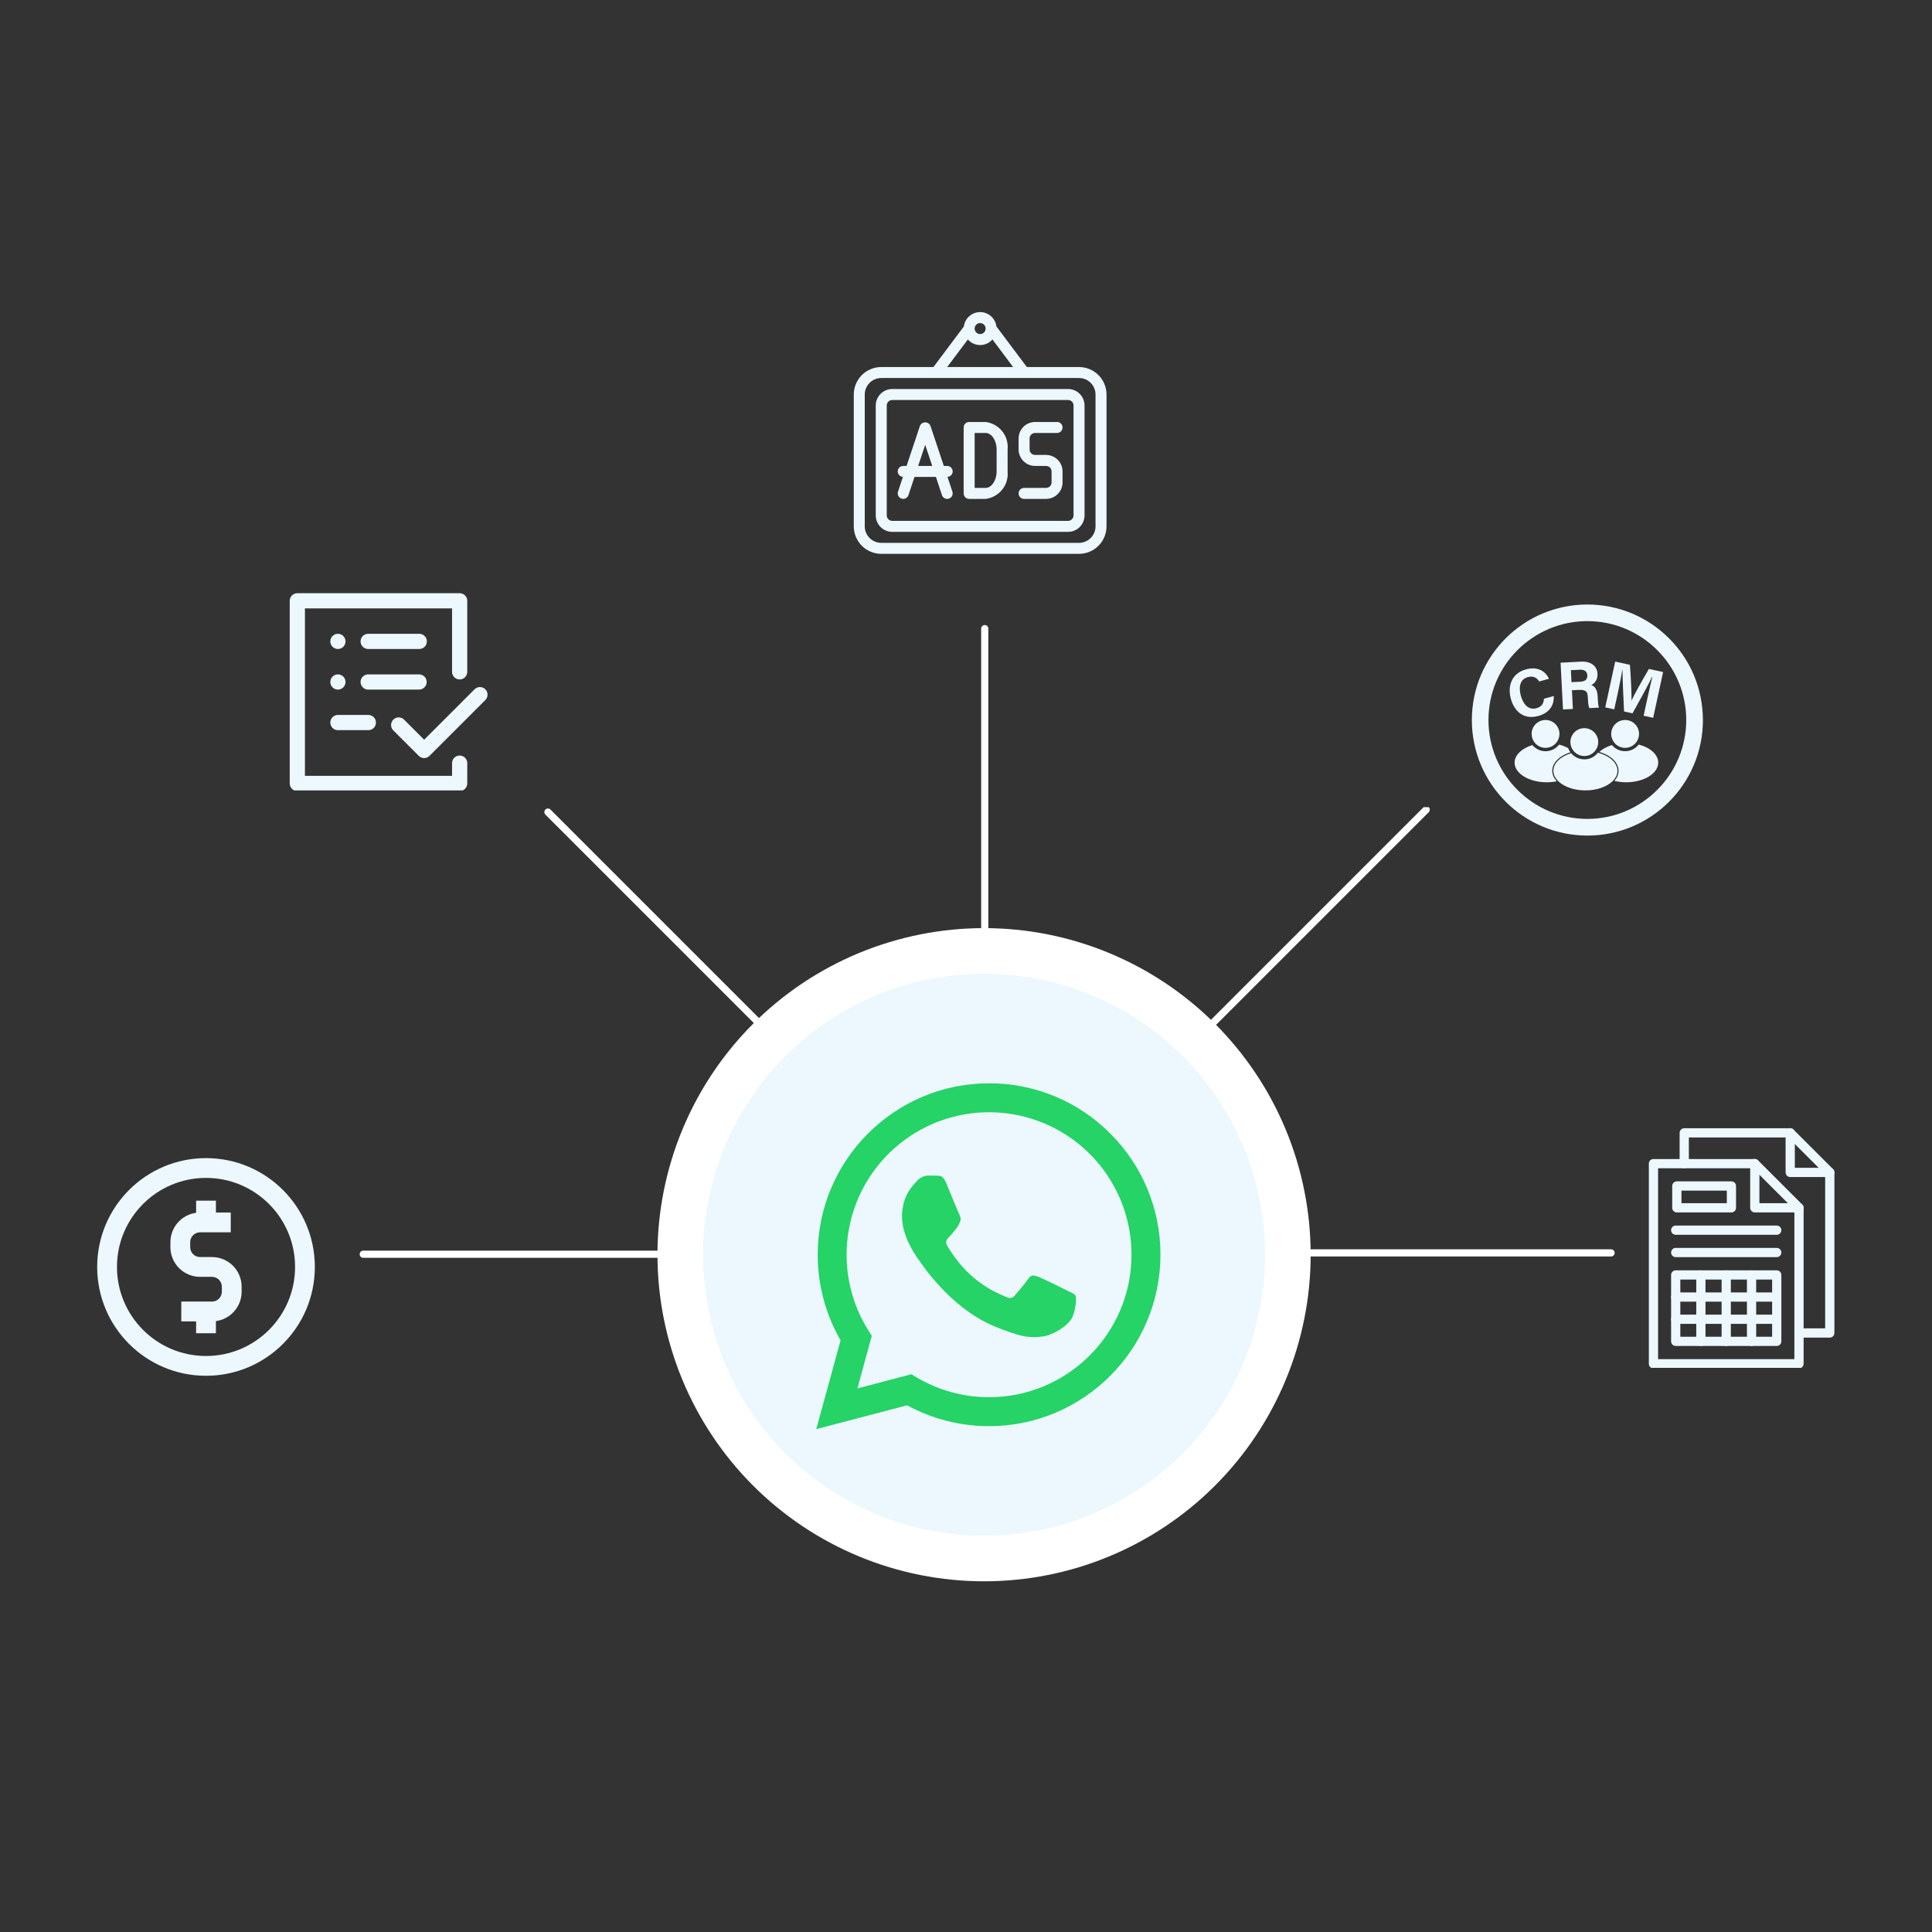 <svg xmlns="http://www.w3.org/2000/svg" xmlns:xlink="http://www.w3.org/1999/xlink" width="900" zoomAndPan="magnify" viewBox="0 0 675 675" height="900" preserveAspectRatio="xMidYMid meet" version="1.0"><rect x="0" y="0" width="675" height="675" fill="#333333" stroke="none"/><defs><clipPath id="97c965ef20"><path d="M 219.582 312.832 L 465.219 312.832 L 465.219 565.207 L 219.582 565.207 Z M 219.582 312.832 " clip-rule="nonzero"/></clipPath><clipPath id="84a9608def"><path d="M 189 282 L 272 282 L 272 365 L 189 365 Z M 189 282 " clip-rule="nonzero"/></clipPath><clipPath id="b3367e3eae"><path d="M 234.254 222.531 L 393.648 381.922 L 297.27 478.301 L 137.875 318.906 Z M 234.254 222.531 " clip-rule="nonzero"/></clipPath><clipPath id="144d262c6a"><path d="M 234.242 221.957 L 394.164 381.879 L 297.258 478.785 L 137.336 318.863 Z M 234.242 221.957 " clip-rule="nonzero"/></clipPath><clipPath id="b0da0e544c"><path d="M -136.426 -577.824 L 1360.598 919.203 L 826.816 1452.984 L -670.211 -44.043 Z M -136.426 -577.824 " clip-rule="nonzero"/></clipPath><clipPath id="336f4963f2"><path d="M 417 282 L 500 282 L 500 365 L 417 365 Z M 417 282 " clip-rule="nonzero"/></clipPath><clipPath id="ba8a0c62ef"><path d="M 279.055 398.762 L 455.391 222.422 L 539.59 306.621 L 363.25 482.961 Z M 279.055 398.762 " clip-rule="nonzero"/></clipPath><clipPath id="a0929be4f0"><path d="M 278.758 398.496 L 455.625 221.629 L 540.883 306.887 L 364.012 483.754 Z M 278.758 398.496 " clip-rule="nonzero"/></clipPath><clipPath id="9ebf441239"><path d="M -671.438 919.578 L 825.59 -577.449 L 1359.371 -43.664 L -137.652 1453.359 Z M -671.438 919.578 " clip-rule="nonzero"/></clipPath><clipPath id="23168338a5"><path d="M 285 378 L 406 378 L 406 499.965 L 285 499.965 Z M 285 378 " clip-rule="nonzero"/></clipPath><clipPath id="c1218552d6"><path d="M 101.184 207.254 L 170.828 207.254 L 170.828 276.152 L 101.184 276.152 Z M 101.184 207.254 " clip-rule="nonzero"/></clipPath><clipPath id="d57ae153d1"><path d="M 514.234 211.203 L 595 211.203 L 595 292 L 514.234 292 Z M 514.234 211.203 " clip-rule="nonzero"/></clipPath><clipPath id="789f1f3294"><path d="M 576.07 404 L 631 404 L 631 477.898 L 576.07 477.898 Z M 576.07 404 " clip-rule="nonzero"/></clipPath><clipPath id="2a28688da4"><path d="M 586 394.023 L 641 394.023 L 641 468 L 586 468 Z M 586 394.023 " clip-rule="nonzero"/></clipPath><clipPath id="69ebd92f12"><path d="M 623 394.023 L 641 394.023 L 641 412 L 623 412 Z M 623 394.023 " clip-rule="nonzero"/></clipPath><clipPath id="86bec6fe8d"><path d="M 33.953 404.621 L 110 404.621 L 110 481 L 33.953 481 Z M 33.953 404.621 " clip-rule="nonzero"/></clipPath><clipPath id="1988bcd8da"><path d="M 298.273 109.039 L 386.645 109.039 L 386.645 193.664 L 298.273 193.664 Z M 298.273 109.039 " clip-rule="nonzero"/></clipPath></defs><path fill="#ecf8fe" d="M 449.555 438.242 C 449.555 439.98 449.512 441.715 449.43 443.449 C 449.344 445.184 449.215 446.914 449.047 448.641 C 448.875 450.371 448.664 452.094 448.406 453.809 C 448.152 455.527 447.855 457.238 447.516 458.941 C 447.18 460.645 446.797 462.336 446.375 464.023 C 445.953 465.707 445.492 467.379 444.988 469.039 C 444.484 470.703 443.938 472.352 443.355 473.984 C 442.77 475.621 442.145 477.238 441.48 478.844 C 440.816 480.449 440.113 482.035 439.371 483.605 C 438.629 485.176 437.848 486.727 437.027 488.258 C 436.211 489.789 435.355 491.297 434.461 492.789 C 433.57 494.277 432.641 495.742 431.676 497.188 C 430.711 498.633 429.711 500.051 428.676 501.445 C 427.641 502.84 426.574 504.207 425.473 505.551 C 424.371 506.891 423.238 508.207 422.07 509.492 C 420.906 510.781 419.707 512.035 418.48 513.266 C 417.254 514.492 415.996 515.691 414.711 516.855 C 413.422 518.023 412.109 519.156 410.766 520.258 C 409.422 521.359 408.055 522.426 406.66 523.461 C 405.266 524.496 403.848 525.496 402.402 526.461 C 400.961 527.426 399.492 528.352 398.004 529.246 C 396.516 530.137 395.004 530.992 393.473 531.812 C 391.941 532.629 390.391 533.41 388.82 534.152 C 387.25 534.895 385.664 535.598 384.059 536.266 C 382.457 536.93 380.836 537.555 379.199 538.137 C 377.566 538.723 375.918 539.27 374.258 539.773 C 372.594 540.277 370.922 540.738 369.238 541.16 C 367.555 541.582 365.859 541.961 364.156 542.301 C 362.453 542.641 360.742 542.938 359.027 543.191 C 357.309 543.445 355.586 543.66 353.859 543.828 C 352.129 544 350.398 544.129 348.664 544.211 C 346.93 544.297 345.195 544.34 343.457 544.34 C 341.723 544.34 339.984 544.297 338.25 544.211 C 336.516 544.129 334.785 544 333.059 543.828 C 331.332 543.66 329.609 543.445 327.891 543.191 C 326.172 542.938 324.461 542.641 322.758 542.301 C 321.055 541.961 319.363 541.582 317.68 541.16 C 315.992 540.738 314.32 540.277 312.66 539.773 C 310.996 539.27 309.348 538.723 307.715 538.137 C 306.078 537.555 304.461 536.93 302.855 536.266 C 301.25 535.598 299.664 534.895 298.094 534.152 C 296.527 533.41 294.977 532.633 293.445 531.812 C 291.914 530.992 290.402 530.137 288.914 529.246 C 287.422 528.352 285.957 527.426 284.512 526.461 C 283.07 525.496 281.648 524.496 280.254 523.461 C 278.859 522.426 277.492 521.359 276.148 520.258 C 274.809 519.156 273.492 518.023 272.207 516.855 C 270.922 515.691 269.664 514.492 268.434 513.266 C 267.207 512.035 266.012 510.781 264.844 509.492 C 263.68 508.207 262.543 506.891 261.441 505.551 C 260.34 504.207 259.273 502.84 258.238 501.445 C 257.203 500.051 256.203 498.633 255.242 497.188 C 254.277 495.742 253.348 494.277 252.453 492.789 C 251.562 491.297 250.707 489.789 249.887 488.258 C 249.07 486.727 248.289 485.176 247.547 483.605 C 246.805 482.035 246.102 480.449 245.438 478.844 C 244.77 477.238 244.145 475.621 243.562 473.984 C 242.977 472.352 242.434 470.703 241.93 469.039 C 241.426 467.379 240.961 465.707 240.539 464.023 C 240.117 462.336 239.738 460.645 239.398 458.941 C 239.059 457.238 238.762 455.527 238.508 453.809 C 238.254 452.094 238.039 450.371 237.871 448.641 C 237.699 446.914 237.574 445.184 237.488 443.449 C 237.402 441.715 237.359 439.98 237.359 438.242 C 237.359 436.508 237.402 434.77 237.488 433.035 C 237.574 431.301 237.699 429.57 237.871 427.844 C 238.039 426.113 238.254 424.391 238.508 422.676 C 238.762 420.957 239.059 419.246 239.398 417.543 C 239.738 415.84 240.117 414.148 240.539 412.461 C 240.961 410.777 241.426 409.105 241.93 407.445 C 242.434 405.781 242.977 404.133 243.562 402.5 C 244.145 400.863 244.77 399.246 245.438 397.641 C 246.102 396.035 246.805 394.449 247.547 392.879 C 248.289 391.309 249.07 389.758 249.887 388.227 C 250.707 386.695 251.562 385.188 252.453 383.695 C 253.348 382.207 254.277 380.742 255.242 379.297 C 256.203 377.855 257.203 376.434 258.238 375.039 C 259.273 373.645 260.34 372.277 261.441 370.934 C 262.543 369.594 263.68 368.277 264.844 366.992 C 266.012 365.703 267.207 364.449 268.434 363.219 C 269.664 361.992 270.922 360.797 272.207 359.629 C 273.492 358.461 274.809 357.328 276.148 356.227 C 277.492 355.125 278.859 354.059 280.254 353.023 C 281.648 351.988 283.07 350.988 284.512 350.023 C 285.957 349.059 287.422 348.133 288.914 347.238 C 290.402 346.348 291.914 345.492 293.445 344.672 C 294.977 343.855 296.527 343.074 298.094 342.332 C 299.664 341.59 301.25 340.887 302.855 340.219 C 304.461 339.555 306.078 338.93 307.715 338.348 C 309.348 337.762 310.996 337.219 312.66 336.715 C 314.32 336.207 315.992 335.746 317.68 335.324 C 319.363 334.902 321.055 334.523 322.758 334.184 C 324.461 333.844 326.172 333.547 327.891 333.293 C 329.609 333.039 331.332 332.824 333.059 332.656 C 334.785 332.484 336.52 332.355 338.25 332.273 C 339.984 332.188 341.723 332.145 343.457 332.145 C 345.195 332.145 346.93 332.188 348.664 332.273 C 350.398 332.355 352.129 332.484 353.855 332.656 C 355.586 332.824 357.309 333.039 359.027 333.293 C 360.742 333.547 362.453 333.844 364.156 334.184 C 365.859 334.523 367.555 334.902 369.238 335.324 C 370.922 335.746 372.594 336.207 374.258 336.715 C 375.918 337.219 377.566 337.762 379.199 338.348 C 380.836 338.93 382.457 339.555 384.059 340.219 C 385.664 340.887 387.25 341.59 388.82 342.332 C 390.391 343.074 391.941 343.855 393.473 344.672 C 395.004 345.492 396.516 346.348 398.004 347.238 C 399.492 348.133 400.961 349.059 402.402 350.023 C 403.848 350.988 405.266 351.988 406.66 353.023 C 408.055 354.059 409.422 355.125 410.766 356.227 C 412.109 357.328 413.422 358.461 414.711 359.629 C 415.996 360.797 417.254 361.992 418.48 363.219 C 419.707 364.449 420.906 365.703 422.07 366.992 C 423.238 368.277 424.371 369.594 425.473 370.934 C 426.574 372.277 427.641 373.645 428.676 375.039 C 429.711 376.434 430.711 377.855 431.676 379.297 C 432.641 380.742 433.57 382.207 434.461 383.695 C 435.355 385.188 436.211 386.695 437.027 388.227 C 437.848 389.758 438.629 391.309 439.371 392.879 C 440.113 394.449 440.816 396.035 441.48 397.641 C 442.145 399.246 442.77 400.863 443.355 402.5 C 443.938 404.133 444.484 405.781 444.988 407.445 C 445.492 409.105 445.953 410.777 446.375 412.461 C 446.797 414.148 447.18 415.84 447.516 417.543 C 447.855 419.246 448.152 420.957 448.406 422.676 C 448.664 424.391 448.875 426.113 449.047 427.844 C 449.215 429.57 449.344 431.301 449.43 433.035 C 449.512 434.77 449.555 436.508 449.555 438.242 Z M 449.555 438.242 " fill-opacity="1" fill-rule="nonzero"/><g clip-path="url(#97c965ef20)"><path stroke-linecap="butt" transform="matrix(0.839, 0, 0, 0.839, -715.143, 60.819)" fill="none" stroke-linejoin="miter" d="M 1388.658 450 C 1388.658 452.072 1388.607 454.14 1388.509 456.208 C 1388.407 458.276 1388.253 460.339 1388.053 462.398 C 1387.848 464.461 1387.596 466.515 1387.289 468.56 C 1386.986 470.609 1386.632 472.649 1386.227 474.679 C 1385.827 476.71 1385.37 478.727 1384.867 480.739 C 1384.364 482.746 1383.815 484.739 1383.214 486.719 C 1382.613 488.703 1381.961 490.668 1381.267 492.615 C 1380.568 494.566 1379.823 496.495 1379.031 498.409 C 1378.24 500.323 1377.401 502.214 1376.516 504.086 C 1375.631 505.958 1374.7 507.807 1373.722 509.633 C 1372.749 511.459 1371.729 513.257 1370.662 515.036 C 1369.6 516.81 1368.492 518.557 1367.341 520.28 C 1366.191 522.003 1364.999 523.694 1363.764 525.357 C 1362.53 527.019 1361.259 528.649 1359.945 530.251 C 1358.632 531.849 1357.281 533.418 1355.889 534.951 C 1354.501 536.488 1353.071 537.983 1351.609 539.45 C 1350.146 540.912 1348.647 542.342 1347.114 543.73 C 1345.577 545.123 1344.013 546.473 1342.41 547.787 C 1340.808 549.1 1339.178 550.371 1337.515 551.606 C 1335.853 552.84 1334.162 554.032 1332.439 555.183 C 1330.72 556.333 1328.969 557.437 1327.195 558.503 C 1325.42 559.565 1323.618 560.585 1321.792 561.563 C 1319.966 562.537 1318.117 563.468 1316.245 564.353 C 1314.373 565.238 1312.482 566.076 1310.568 566.873 C 1308.658 567.664 1306.725 568.41 1304.774 569.104 C 1302.827 569.802 1300.862 570.454 1298.882 571.055 C 1296.898 571.656 1294.905 572.205 1292.898 572.708 C 1290.89 573.211 1288.869 573.663 1286.838 574.068 C 1284.808 574.473 1282.768 574.827 1280.723 575.13 C 1278.674 575.433 1276.62 575.689 1274.562 575.889 C 1272.498 576.094 1270.435 576.248 1268.367 576.346 C 1266.299 576.448 1264.232 576.499 1262.159 576.499 C 1260.091 576.499 1258.019 576.448 1255.951 576.346 C 1253.883 576.248 1251.82 576.094 1249.761 575.889 C 1247.702 575.689 1245.649 575.433 1243.599 575.13 C 1241.55 574.827 1239.51 574.473 1237.479 574.068 C 1235.449 573.663 1233.432 573.211 1231.425 572.708 C 1229.413 572.205 1227.42 571.656 1225.44 571.055 C 1223.456 570.454 1221.491 569.802 1219.544 569.104 C 1217.592 568.41 1215.664 567.664 1213.75 566.873 C 1211.836 566.076 1209.945 565.238 1208.073 564.353 C 1206.205 563.468 1204.356 562.541 1202.53 561.563 C 1200.705 560.585 1198.902 559.565 1197.128 558.503 C 1195.349 557.437 1193.602 556.333 1191.879 555.183 C 1190.16 554.032 1188.465 552.84 1186.802 551.606 C 1185.14 550.371 1183.51 549.1 1181.908 547.787 C 1180.31 546.473 1178.741 545.123 1177.208 543.73 C 1175.676 542.342 1174.176 540.912 1172.709 539.45 C 1171.247 537.983 1169.822 536.488 1168.429 534.951 C 1167.041 533.418 1165.686 531.849 1164.373 530.251 C 1163.059 528.649 1161.788 527.019 1160.553 525.357 C 1159.319 523.694 1158.127 522.003 1156.981 520.28 C 1155.831 518.557 1154.722 516.81 1153.656 515.036 C 1152.594 513.257 1151.574 511.459 1150.596 509.633 C 1149.623 507.807 1148.691 505.958 1147.806 504.086 C 1146.921 502.214 1146.083 500.323 1145.291 498.409 C 1144.495 496.495 1143.75 494.566 1143.056 492.615 C 1142.357 490.668 1141.71 488.703 1141.109 486.719 C 1140.508 484.739 1139.954 482.746 1139.451 480.739 C 1138.948 478.727 1138.496 476.71 1138.091 474.679 C 1137.686 472.649 1137.332 470.609 1137.029 468.56 C 1136.726 466.515 1136.47 464.461 1136.27 462.398 C 1136.065 460.339 1135.916 458.276 1135.813 456.208 C 1135.711 454.14 1135.66 452.072 1135.66 450 C 1135.66 447.932 1135.711 445.859 1135.813 443.791 C 1135.916 441.724 1136.065 439.66 1136.27 437.602 C 1136.47 435.539 1136.726 433.485 1137.029 431.44 C 1137.332 429.391 1137.686 427.351 1138.091 425.32 C 1138.496 423.29 1138.948 421.273 1139.451 419.261 C 1139.954 417.254 1140.508 415.26 1141.109 413.281 C 1141.71 411.297 1142.357 409.331 1143.056 407.385 C 1143.75 405.433 1144.495 403.505 1145.291 401.591 C 1146.083 399.677 1146.921 397.786 1147.806 395.913 C 1148.691 394.041 1149.623 392.192 1150.596 390.366 C 1151.574 388.541 1152.594 386.743 1153.656 384.964 C 1154.722 383.189 1155.831 381.443 1156.981 379.72 C 1158.127 378.001 1159.319 376.306 1160.553 374.643 C 1161.788 372.98 1163.059 371.35 1164.373 369.748 C 1165.686 368.151 1167.041 366.581 1168.429 365.049 C 1169.822 363.512 1171.247 362.017 1172.709 360.55 C 1174.176 359.087 1175.676 357.662 1177.208 356.27 C 1178.741 354.877 1180.31 353.526 1181.908 352.213 C 1183.51 350.9 1185.14 349.628 1186.802 348.394 C 1188.465 347.16 1190.16 345.967 1191.879 344.817 C 1193.602 343.667 1195.349 342.563 1197.128 341.496 C 1198.902 340.434 1200.705 339.414 1202.53 338.436 C 1204.356 337.463 1206.205 336.532 1208.073 335.647 C 1209.945 334.762 1211.836 333.923 1213.75 333.127 C 1215.664 332.335 1217.592 331.59 1219.544 330.896 C 1221.491 330.197 1223.456 329.55 1225.44 328.949 C 1227.42 328.344 1229.413 327.794 1231.425 327.291 C 1233.432 326.788 1235.449 326.337 1237.479 325.931 C 1239.51 325.526 1241.55 325.172 1243.599 324.869 C 1245.649 324.567 1247.702 324.311 1249.761 324.11 C 1251.82 323.905 1253.887 323.752 1255.951 323.654 C 1258.019 323.551 1260.091 323.5 1262.159 323.5 C 1264.232 323.5 1266.299 323.551 1268.367 323.654 C 1270.435 323.752 1272.498 323.905 1274.557 324.11 C 1276.62 324.311 1278.674 324.567 1280.723 324.869 C 1282.768 325.172 1284.808 325.526 1286.838 325.931 C 1288.869 326.337 1290.89 326.788 1292.898 327.291 C 1294.905 327.794 1296.898 328.344 1298.882 328.949 C 1300.862 329.55 1302.827 330.197 1304.774 330.896 C 1306.725 331.59 1308.658 332.335 1310.568 333.127 C 1312.482 333.923 1314.373 334.762 1316.245 335.647 C 1318.117 336.532 1319.966 337.463 1321.792 338.436 C 1323.618 339.414 1325.42 340.434 1327.195 341.496 C 1328.969 342.563 1330.72 343.667 1332.439 344.817 C 1334.162 345.967 1335.853 347.16 1337.515 348.394 C 1339.178 349.628 1340.808 350.9 1342.41 352.213 C 1344.013 353.526 1345.577 354.877 1347.114 356.27 C 1348.647 357.662 1350.146 359.087 1351.609 360.55 C 1353.071 362.017 1354.501 363.512 1355.889 365.049 C 1357.281 366.581 1358.632 368.151 1359.945 369.748 C 1361.259 371.35 1362.53 372.98 1363.764 374.643 C 1364.999 376.306 1366.191 378.001 1367.341 379.72 C 1368.492 381.443 1369.6 383.189 1370.662 384.964 C 1371.729 386.743 1372.749 388.541 1373.722 390.366 C 1374.7 392.192 1375.631 394.041 1376.516 395.913 C 1377.401 397.786 1378.24 399.677 1379.031 401.591 C 1379.823 403.505 1380.568 405.433 1381.267 407.385 C 1381.961 409.331 1382.613 411.297 1383.214 413.281 C 1383.815 415.26 1384.364 417.254 1384.867 419.261 C 1385.37 421.273 1385.827 423.29 1386.227 425.32 C 1386.632 427.351 1386.986 429.391 1387.289 431.44 C 1387.596 433.485 1387.848 435.539 1388.053 437.602 C 1388.253 439.66 1388.407 441.724 1388.509 443.791 C 1388.607 445.859 1388.658 447.932 1388.658 450 Z M 1388.658 450 " stroke="#ffffff" stroke-width="19" stroke-opacity="1" stroke-miterlimit="10"/></g><path stroke-linecap="round" transform="matrix(0.838, 0, 0, 0.838, -713.505, 60.869)" fill="none" stroke-linejoin="round" d="M 1523.111 449.719 L 1389.289 449.719 " stroke="#ffffff" stroke-width="3" stroke-opacity="1" stroke-miterlimit="4"/><path stroke-linecap="round" transform="matrix(0.838, 0, 0, 0.838, -713.505, 60.869)" fill="none" stroke-linejoin="round" d="M 1136.708 450.279 L 1002.891 450.279 " stroke="#ffffff" stroke-width="3" stroke-opacity="1" stroke-miterlimit="4"/><g clip-path="url(#84a9608def)"><g clip-path="url(#b3367e3eae)"><g clip-path="url(#144d262c6a)"><g clip-path="url(#b0da0e544c)"><path stroke-linecap="round" transform="matrix(0.593, 0.593, -0.592, 0.592, -136.704, -577.548)" fill="none" stroke-linejoin="round" d="M 1136.712 450.281 L 1002.891 450.281 " stroke="#ffffff" stroke-width="3" stroke-opacity="1" stroke-miterlimit="4"/></g></g></g></g><g clip-path="url(#336f4963f2)"><g clip-path="url(#ba8a0c62ef)"><g clip-path="url(#a0929be4f0)"><g clip-path="url(#9ebf441239)"><path stroke-linecap="round" transform="matrix(0.593, -0.593, 0.592, 0.592, -671.16, 919.854)" fill="none" stroke-linejoin="round" d="M 1523.111 449.722 L 1389.29 449.722 " stroke="#ffffff" stroke-width="3" stroke-opacity="1" stroke-miterlimit="4"/></g></g></g></g><path stroke-linecap="round" transform="matrix(0, 0.838, -0.838, 0, 721.381, -620.793)" fill="none" stroke-linejoin="round" d="M 1136.712 450.278 L 1002.89 450.278 " stroke="#ffffff" stroke-width="3" stroke-opacity="1" stroke-miterlimit="4"/><g clip-path="url(#23168338a5)"><path fill="#25d366" d="M 387.914 396.039 C 385.141 393.25 382.121 390.758 378.852 388.562 C 375.586 386.371 372.133 384.523 368.5 383.016 C 364.863 381.508 361.113 380.371 357.254 379.609 C 353.395 378.848 349.496 378.469 345.562 378.48 C 312.559 378.48 285.699 405.336 285.688 438.352 C 285.68 443.605 286.355 448.77 287.711 453.844 C 289.066 458.918 291.055 463.734 293.68 468.285 L 285.184 499.309 L 316.922 490.984 C 321.312 493.375 325.93 495.188 330.773 496.422 C 335.617 497.652 340.539 498.27 345.539 498.27 L 345.562 498.27 C 378.559 498.27 405.418 471.41 405.434 438.398 C 405.445 434.465 405.074 430.566 404.312 426.707 C 403.551 422.848 402.418 419.102 400.914 415.465 C 399.41 411.828 397.566 408.379 395.379 405.109 C 393.191 401.84 390.703 398.816 387.914 396.039 Z M 345.562 488.156 C 341.105 488.16 336.727 487.57 332.43 486.395 C 328.133 485.215 324.066 483.492 320.234 481.219 L 318.414 480.141 L 299.559 485.086 L 304.586 466.723 L 303.406 464.836 C 302.895 464.023 302.406 463.195 301.945 462.355 C 301.48 461.512 301.043 460.66 300.629 459.793 C 300.215 458.926 299.828 458.047 299.465 457.16 C 299.105 456.27 298.766 455.371 298.457 454.461 C 298.145 453.555 297.863 452.637 297.605 451.711 C 297.348 450.789 297.117 449.855 296.914 448.918 C 296.711 447.98 296.531 447.035 296.383 446.086 C 296.234 445.137 296.113 444.188 296.02 443.23 C 295.926 442.273 295.859 441.316 295.82 440.359 C 295.781 439.398 295.773 438.438 295.789 437.48 C 295.805 436.52 295.852 435.559 295.926 434.602 C 295.996 433.645 296.098 432.691 296.227 431.738 C 296.352 430.789 296.508 429.84 296.691 428.898 C 296.871 427.957 297.082 427.02 297.32 426.09 C 297.555 425.156 297.82 424.234 298.109 423.32 C 298.402 422.406 298.719 421.5 299.059 420.602 C 299.402 419.703 299.77 418.816 300.164 417.941 C 300.559 417.066 300.977 416.203 301.422 415.352 C 301.867 414.5 302.332 413.664 302.828 412.84 C 303.32 412.016 303.836 411.203 304.375 410.41 C 304.914 409.617 305.477 408.84 306.059 408.074 C 306.645 407.312 307.25 406.57 307.875 405.844 C 308.504 405.117 309.152 404.406 309.82 403.719 C 310.488 403.031 311.176 402.359 311.883 401.711 C 312.59 401.062 313.316 400.434 314.059 399.824 C 314.805 399.219 315.562 398.633 316.34 398.066 C 317.117 397.504 317.91 396.965 318.719 396.445 C 319.527 395.93 320.352 395.434 321.188 394.965 C 322.027 394.496 322.875 394.051 323.738 393.629 C 324.602 393.207 325.477 392.812 326.363 392.441 C 327.25 392.07 328.145 391.727 329.051 391.41 C 329.957 391.09 330.871 390.801 331.793 390.535 C 332.715 390.27 333.645 390.031 334.582 389.816 C 335.52 389.605 336.461 389.422 337.41 389.266 C 338.355 389.109 339.305 388.977 340.262 388.875 C 341.215 388.773 342.172 388.699 343.133 388.652 C 344.09 388.605 345.051 388.586 346.012 388.598 C 346.973 388.605 347.93 388.641 348.887 388.707 C 349.848 388.77 350.801 388.863 351.754 388.98 C 352.707 389.102 353.656 389.25 354.598 389.422 C 355.543 389.598 356.48 389.797 357.414 390.027 C 358.348 390.258 359.273 390.512 360.191 390.793 C 361.105 391.078 362.016 391.387 362.914 391.719 C 363.816 392.055 364.707 392.414 365.586 392.801 C 366.465 393.188 367.332 393.602 368.184 394.035 C 369.039 394.473 369.883 394.934 370.711 395.418 C 371.539 395.906 372.352 396.414 373.152 396.945 C 373.953 397.48 374.734 398.035 375.5 398.613 C 376.27 399.191 377.016 399.789 377.75 400.41 C 378.48 401.031 379.195 401.672 379.891 402.336 C 380.586 402.996 381.262 403.68 381.918 404.383 C 382.574 405.082 383.207 405.801 383.82 406.539 C 384.434 407.277 385.027 408.035 385.598 408.809 C 386.168 409.578 386.715 410.367 387.238 411.172 C 387.766 411.977 388.266 412.797 388.742 413.629 C 389.219 414.461 389.672 415.309 390.102 416.168 C 390.527 417.027 390.934 417.898 391.309 418.781 C 391.688 419.664 392.039 420.555 392.367 421.457 C 392.691 422.363 392.992 423.273 393.266 424.195 C 393.539 425.113 393.785 426.043 394.004 426.977 C 394.223 427.91 394.418 428.852 394.582 429.797 C 394.746 430.742 394.887 431.691 394.996 432.648 C 395.105 433.602 395.188 434.559 395.242 435.516 C 395.297 436.473 395.324 437.434 395.324 438.395 C 395.312 465.832 372.992 488.156 345.562 488.156 Z M 372.855 450.887 C 371.363 450.137 364.008 446.52 362.625 446.02 C 361.242 445.52 360.266 445.27 359.262 446.77 C 358.258 448.27 355.395 451.637 354.539 452.633 C 353.68 453.629 352.793 453.758 351.301 453.027 C 349.805 452.293 345.004 450.695 339.27 445.602 C 334.82 441.633 331.82 436.734 330.945 435.234 C 330.07 433.734 330.855 432.926 331.602 432.184 C 332.273 431.512 333.098 430.434 333.844 429.562 C 334.465 428.801 334.961 427.969 335.34 427.062 C 335.543 426.645 335.633 426.203 335.609 425.738 C 335.586 425.273 335.457 424.84 335.215 424.441 C 334.82 423.695 331.852 416.332 330.602 413.336 C 329.391 410.422 328.156 410.812 327.238 410.766 C 326.32 410.719 325.367 410.715 324.371 410.715 C 323.605 410.734 322.875 410.91 322.184 411.234 C 321.488 411.559 320.887 412.008 320.383 412.586 C 319.008 414.086 315.145 417.703 315.145 425.07 C 315.145 432.434 320.516 439.531 321.246 440.527 C 321.98 441.523 331.793 456.637 346.805 463.117 C 349.59 464.316 352.434 465.367 355.332 466.266 C 358.426 467.207 361.566 467.402 364.754 466.859 C 367.629 466.43 373.605 463.238 374.852 459.742 C 376.102 456.25 376.102 453.254 375.727 452.629 C 375.352 452.004 374.352 451.637 372.855 450.887 Z M 372.855 450.887 " fill-opacity="1" fill-rule="evenodd"/></g><g clip-path="url(#c1218552d6)"><path fill="#ecf8fe" d="M 163.254 266.629 L 163.254 273.715 C 163.254 274.066 163.188 274.406 163.051 274.734 C 162.914 275.059 162.723 275.348 162.473 275.594 C 162.227 275.844 161.938 276.035 161.613 276.172 C 161.285 276.309 160.945 276.375 160.594 276.375 L 103.879 276.375 C 103.527 276.375 103.188 276.309 102.863 276.172 C 102.539 276.039 102.25 275.844 102 275.598 C 101.75 275.348 101.559 275.059 101.426 274.734 C 101.289 274.406 101.223 274.07 101.223 273.715 L 101.223 209.914 C 101.223 209.562 101.289 209.223 101.426 208.895 C 101.559 208.57 101.75 208.281 102 208.031 C 102.25 207.785 102.539 207.59 102.863 207.457 C 103.188 207.32 103.527 207.254 103.879 207.254 L 160.594 207.254 C 160.945 207.254 161.285 207.32 161.613 207.457 C 161.938 207.594 162.227 207.785 162.473 208.035 C 162.723 208.281 162.914 208.57 163.051 208.895 C 163.188 209.223 163.254 209.562 163.254 209.914 L 163.254 234.727 C 163.254 235.078 163.188 235.418 163.051 235.742 C 162.918 236.07 162.723 236.355 162.477 236.605 C 162.227 236.855 161.938 237.047 161.613 237.184 C 161.285 237.316 160.945 237.383 160.594 237.383 C 160.242 237.383 159.902 237.316 159.578 237.184 C 159.25 237.047 158.965 236.855 158.715 236.605 C 158.465 236.355 158.273 236.07 158.137 235.742 C 158.004 235.418 157.938 235.078 157.938 234.727 L 157.938 212.57 L 106.539 212.57 L 106.539 271.059 L 157.938 271.059 L 157.938 266.629 C 157.938 266.273 158.004 265.934 158.137 265.609 C 158.273 265.285 158.465 264.996 158.715 264.746 C 158.965 264.496 159.25 264.305 159.578 264.172 C 159.902 264.035 160.242 263.969 160.594 263.969 C 160.945 263.969 161.285 264.035 161.613 264.172 C 161.938 264.305 162.227 264.496 162.477 264.746 C 162.723 264.996 162.918 265.285 163.051 265.609 C 163.188 265.934 163.254 266.273 163.254 266.629 Z M 169.562 240.824 C 169.312 240.574 169.027 240.383 168.703 240.246 C 168.375 240.109 168.035 240.043 167.684 240.043 C 167.332 240.043 166.992 240.109 166.668 240.246 C 166.34 240.383 166.055 240.574 165.805 240.824 L 148.188 258.438 L 141.207 251.453 C 140.957 251.195 140.672 250.996 140.344 250.855 C 140.016 250.715 139.672 250.641 139.316 250.637 C 138.957 250.633 138.613 250.699 138.281 250.836 C 137.953 250.969 137.66 251.164 137.406 251.418 C 137.156 251.668 136.961 251.961 136.828 252.293 C 136.691 252.621 136.625 252.965 136.629 253.324 C 136.633 253.68 136.707 254.023 136.848 254.352 C 136.988 254.68 137.188 254.969 137.445 255.215 L 146.309 264.074 C 146.559 264.324 146.844 264.516 147.172 264.652 C 147.496 264.789 147.836 264.855 148.188 264.855 C 148.539 264.855 148.879 264.789 149.207 264.652 C 149.531 264.516 149.82 264.324 150.07 264.074 L 169.562 244.578 C 169.812 244.328 170.004 244.043 170.141 243.719 C 170.273 243.391 170.34 243.051 170.34 242.699 C 170.34 242.348 170.273 242.008 170.141 241.684 C 170.004 241.359 169.812 241.07 169.562 240.82 Z M 146.414 221.434 L 128.691 221.434 C 128.336 221.426 127.988 221.484 127.656 221.617 C 127.324 221.746 127.027 221.938 126.773 222.188 C 126.516 222.438 126.316 222.73 126.18 223.059 C 126.039 223.391 125.969 223.734 125.969 224.09 C 125.969 224.449 126.039 224.793 126.18 225.125 C 126.316 225.453 126.516 225.742 126.773 225.992 C 127.027 226.242 127.324 226.434 127.656 226.566 C 127.988 226.695 128.336 226.758 128.691 226.75 L 146.414 226.75 C 146.773 226.758 147.121 226.695 147.453 226.566 C 147.785 226.434 148.082 226.242 148.336 225.992 C 148.594 225.742 148.789 225.453 148.93 225.125 C 149.07 224.793 149.137 224.449 149.137 224.09 C 149.137 223.734 149.07 223.391 148.93 223.059 C 148.789 222.73 148.594 222.438 148.336 222.188 C 148.082 221.938 147.785 221.746 147.453 221.617 C 147.121 221.484 146.773 221.426 146.414 221.434 Z M 118.059 226.75 C 118.414 226.75 118.75 226.684 119.078 226.547 C 119.402 226.41 119.691 226.219 119.941 225.969 C 120.188 225.723 120.383 225.434 120.516 225.109 C 120.652 224.781 120.719 224.441 120.719 224.09 C 120.719 223.738 120.652 223.398 120.516 223.074 C 120.379 222.746 120.188 222.461 119.938 222.211 C 119.691 221.961 119.402 221.77 119.078 221.633 C 118.75 221.5 118.41 221.43 118.059 221.434 C 117.707 221.434 117.367 221.5 117.043 221.633 C 116.715 221.77 116.43 221.961 116.18 222.211 C 115.93 222.461 115.738 222.75 115.602 223.074 C 115.469 223.398 115.402 223.738 115.402 224.094 C 115.402 224.445 115.469 224.785 115.605 225.109 C 115.738 225.434 115.93 225.723 116.18 225.973 C 116.43 226.219 116.719 226.414 117.043 226.547 C 117.367 226.684 117.707 226.75 118.059 226.75 Z M 118.059 240.93 C 118.414 240.93 118.75 240.859 119.078 240.727 C 119.402 240.59 119.691 240.398 119.941 240.148 C 120.188 239.898 120.383 239.613 120.516 239.285 C 120.652 238.961 120.719 238.621 120.719 238.27 C 120.719 237.918 120.652 237.578 120.516 237.25 C 120.383 236.926 120.188 236.637 119.941 236.391 C 119.691 236.141 119.402 235.949 119.078 235.812 C 118.75 235.68 118.414 235.609 118.059 235.609 C 117.707 235.609 117.367 235.68 117.043 235.812 C 116.715 235.949 116.43 236.141 116.18 236.391 C 115.93 236.637 115.738 236.926 115.602 237.25 C 115.469 237.578 115.402 237.918 115.402 238.27 C 115.402 238.621 115.469 238.961 115.602 239.285 C 115.738 239.613 115.93 239.898 116.18 240.148 C 116.43 240.398 116.715 240.59 117.043 240.727 C 117.367 240.859 117.707 240.93 118.059 240.93 Z M 149.074 238.27 C 149.074 237.918 149.008 237.578 148.871 237.254 C 148.738 236.926 148.543 236.641 148.297 236.391 C 148.047 236.141 147.758 235.949 147.434 235.812 C 147.105 235.68 146.77 235.613 146.414 235.613 L 128.691 235.613 C 128.336 235.605 127.988 235.664 127.656 235.797 C 127.324 235.926 127.027 236.117 126.773 236.367 C 126.516 236.617 126.316 236.906 126.18 237.238 C 126.039 237.566 125.969 237.91 125.969 238.27 C 125.969 238.629 126.039 238.973 126.18 239.301 C 126.316 239.633 126.516 239.922 126.773 240.172 C 127.027 240.422 127.324 240.613 127.656 240.746 C 127.988 240.875 128.336 240.938 128.691 240.93 L 146.414 240.93 C 146.77 240.93 147.109 240.859 147.434 240.727 C 147.758 240.59 148.047 240.398 148.297 240.148 C 148.547 239.898 148.738 239.613 148.871 239.285 C 149.008 238.961 149.074 238.621 149.074 238.27 Z M 118.059 255.105 L 128.691 255.105 C 129.047 255.105 129.387 255.039 129.711 254.906 C 130.035 254.77 130.324 254.578 130.574 254.328 C 130.824 254.078 131.016 253.793 131.148 253.465 C 131.285 253.141 131.352 252.801 131.352 252.449 C 131.352 252.098 131.285 251.758 131.148 251.43 C 131.016 251.105 130.824 250.816 130.574 250.566 C 130.324 250.32 130.035 250.125 129.711 249.992 C 129.387 249.855 129.047 249.789 128.691 249.789 L 118.059 249.789 C 117.707 249.789 117.367 249.855 117.043 249.992 C 116.715 250.125 116.43 250.32 116.18 250.566 C 115.93 250.816 115.738 251.105 115.602 251.43 C 115.469 251.758 115.402 252.098 115.402 252.449 C 115.402 252.801 115.469 253.141 115.602 253.465 C 115.738 253.793 115.93 254.078 116.18 254.328 C 116.43 254.578 116.715 254.77 117.043 254.906 C 117.367 255.039 117.707 255.105 118.059 255.105 Z M 118.059 255.105 " fill-opacity="1" fill-rule="nonzero"/></g><path fill="#ecf8fe" d="M 542.316 269.297 C 542.316 268.301 542.633 267.348 543.25 266.438 C 543.836 265.57 544.68 264.801 545.75 264.141 C 546.617 263.609 547.594 263.168 548.664 262.832 C 548.34 262.387 548.07 261.887 547.875 261.379 C 546.953 260.871 545.891 260.449 544.723 260.145 C 544.57 260.34 544.41 260.523 544.234 260.695 C 543.098 261.832 541.582 262.461 539.98 262.461 C 538.367 262.461 536.859 261.832 535.723 260.695 C 535.605 260.578 535.484 260.449 535.375 260.316 C 531.703 261.445 529.172 263.773 529.172 266.457 C 529.172 270.238 534.195 273.312 540.359 273.312 C 541.594 273.312 542.785 273.195 543.898 272.957 C 543.66 272.695 543.445 272.426 543.25 272.156 C 542.633 271.246 542.316 270.281 542.316 269.297 Z M 542.316 269.297 " fill-opacity="1" fill-rule="nonzero"/><path fill="#ecf8fe" d="M 536.492 259.809 C 536.547 259.863 536.602 259.918 536.652 259.973 C 537.52 260.785 538.691 261.281 539.98 261.281 C 541.32 261.281 542.547 260.73 543.422 259.84 C 543.477 259.785 543.531 259.734 543.586 259.668 C 543.641 259.613 543.684 259.559 543.738 259.496 C 544.43 258.648 544.84 257.578 544.84 256.406 C 544.84 253.723 542.664 251.547 539.98 251.547 C 537.293 251.547 535.117 253.723 535.117 256.406 C 535.117 257.645 535.582 258.77 536.34 259.637 C 536.383 259.699 536.438 259.754 536.492 259.809 Z M 536.492 259.809 " fill-opacity="1" fill-rule="nonzero"/><path fill="#ecf8fe" d="M 572.523 260.133 C 572.371 260.328 572.211 260.512 572.035 260.688 C 570.898 261.824 569.383 262.453 567.781 262.453 C 566.176 262.453 564.66 261.824 563.523 260.688 C 563.406 260.566 563.285 260.438 563.176 260.309 C 561.379 260.859 559.863 261.691 558.781 262.711 C 560.004 263.07 561.109 263.547 562.062 264.141 C 563.133 264.801 563.969 265.582 564.562 266.438 C 565.18 267.336 565.496 268.301 565.496 269.297 C 565.496 270.293 565.18 271.246 564.562 272.156 C 564.402 272.383 564.227 272.609 564.031 272.828 C 565.312 273.141 566.707 273.312 568.16 273.312 C 574.332 273.312 579.348 270.238 579.348 266.457 C 579.348 263.609 576.531 261.172 572.523 260.133 Z M 572.523 260.133 " fill-opacity="1" fill-rule="nonzero"/><path fill="#ecf8fe" d="M 564.293 259.809 C 564.348 259.863 564.402 259.918 564.457 259.973 C 565.32 260.785 566.492 261.281 567.781 261.281 C 569.121 261.281 570.348 260.73 571.223 259.84 C 571.277 259.785 571.332 259.734 571.387 259.668 C 571.441 259.613 571.484 259.559 571.539 259.496 C 572.23 258.648 572.645 257.578 572.645 256.406 C 572.645 253.723 570.465 251.547 567.781 251.547 C 565.094 251.547 562.918 253.723 562.918 256.406 C 562.918 257.645 563.383 258.77 564.141 259.637 C 564.184 259.699 564.238 259.754 564.293 259.809 Z M 564.293 259.809 " fill-opacity="1" fill-rule="nonzero"/><path fill="#ecf8fe" d="M 558.457 263.023 C 558.391 263.004 558.336 262.992 558.27 262.98 C 558.121 263.176 557.957 263.359 557.785 263.535 C 557.609 263.707 557.426 263.871 557.242 264.023 C 556.18 264.855 554.891 265.301 553.527 265.301 C 552.898 265.301 552.293 265.203 551.707 265.02 C 551.633 264.996 551.555 264.965 551.48 264.941 C 551.406 264.91 551.316 264.879 551.242 264.844 C 550.516 264.543 549.844 264.098 549.27 263.523 C 549.152 263.406 549.031 263.273 548.926 263.145 C 545.254 264.27 542.719 266.598 542.719 269.285 C 542.719 270.586 543.316 271.809 544.355 272.848 C 544.41 272.902 544.461 272.957 544.516 273.012 C 544.57 273.066 544.625 273.117 544.691 273.172 C 546.703 274.973 550.094 276.152 553.918 276.152 C 557.848 276.152 561.305 274.906 563.297 273.023 C 563.352 272.969 563.406 272.914 563.457 272.871 C 563.512 272.816 563.566 272.762 563.609 272.707 C 564.562 271.699 565.105 270.531 565.105 269.285 C 565.094 266.5 562.363 264.098 558.457 263.023 Z M 558.457 263.023 " fill-opacity="1" fill-rule="nonzero"/><path fill="#ecf8fe" d="M 549.887 262.496 C 549.941 262.547 549.984 262.602 550.039 262.656 C 550.094 262.711 550.148 262.766 550.203 262.82 C 550.387 262.992 550.57 263.145 550.777 263.285 C 551.555 263.828 552.508 264.141 553.527 264.141 C 554.871 264.141 556.094 263.59 556.973 262.699 C 557.027 262.645 557.078 262.594 557.133 262.527 C 557.188 262.473 557.23 262.418 557.285 262.355 C 557.98 261.508 558.391 260.438 558.391 259.266 C 558.391 256.582 556.215 254.406 553.527 254.406 C 550.84 254.406 548.664 256.582 548.664 259.266 C 548.664 260.273 548.969 261.215 549.5 261.984 C 549.617 262.168 549.746 262.332 549.887 262.496 Z M 549.887 262.496 " fill-opacity="1" fill-rule="nonzero"/><path fill="#ecf8fe" d="M 539.414 244.125 C 539.371 245.133 539.078 246.812 536.848 247.43 C 533.793 248.266 532.082 245.719 531.348 243.055 C 530.559 240.184 530.945 237.359 533.762 236.578 C 535.906 235.98 537.086 236.969 537.746 238.094 L 541.16 237.152 C 540.043 234.617 537.336 232.711 533.133 233.871 C 528.043 235.266 526.668 239.816 527.859 244.148 C 529.094 248.633 532.441 251.523 537.445 250.148 C 541.398 249.066 543.023 246.305 542.848 243.184 Z M 539.414 244.125 " fill-opacity="1" fill-rule="nonzero"/><path fill="#ecf8fe" d="M 558.195 243.312 C 558.043 240.391 556.777 239.609 555.953 239.352 C 557.113 238.797 558.238 237.551 558.129 235.363 C 558 232.84 555.977 230.98 552.41 231.164 L 545.23 231.531 L 546.078 247.875 L 549.531 247.699 L 549.195 241.16 L 551.523 241.039 C 554.156 240.898 554.652 241.723 554.742 243.508 L 554.75 243.746 C 554.84 245.48 554.957 246.703 555.281 247.398 L 558.629 247.223 C 558.367 246.465 558.293 245.219 558.227 244.117 Z M 552.012 238.18 L 549.043 238.332 L 548.828 234.152 L 551.871 233.988 C 553.602 233.902 554.504 234.598 554.578 235.93 C 554.652 237.316 553.949 238.082 552.012 238.18 Z M 552.012 238.18 " fill-opacity="1" fill-rule="nonzero"/><path fill="#ecf8fe" d="M 576.086 233.719 C 573.867 237.531 570.887 242.75 570.043 244.766 L 570.023 244.754 C 570.055 242.266 569.805 236.719 569.457 232.27 L 564.312 231.152 L 560.836 247.148 L 563.988 247.832 L 565.234 242.102 C 565.832 239.363 566.48 236.059 566.75 234.152 L 566.859 234.172 C 566.871 237.52 567.207 243.953 567.41 248.578 L 570.359 249.219 C 572.977 244.551 575.738 239.566 577.203 236.469 L 577.309 236.492 C 576.844 238.289 576.141 241.332 575.547 244.062 L 574.246 250.062 L 577.582 250.789 L 581.059 234.793 Z M 576.086 233.719 " fill-opacity="1" fill-rule="nonzero"/><g clip-path="url(#d57ae153d1)"><path fill="#ecf8fe" d="M 594.129 243.422 C 593.598 240.836 592.809 238.277 591.781 235.84 C 590.773 233.449 589.516 231.141 588.055 228.984 C 586.613 226.852 584.957 224.84 583.125 223.02 C 581.297 221.199 579.293 219.543 577.16 218.102 C 575.004 216.641 572.695 215.395 570.305 214.375 C 567.867 213.348 565.32 212.559 562.723 212.027 C 560.07 211.484 557.328 211.203 554.59 211.203 C 551.848 211.203 549.121 211.473 546.457 212.027 C 543.867 212.559 541.312 213.348 538.875 214.375 C 536.48 215.383 534.176 216.641 532.02 218.102 C 529.887 219.543 527.883 221.199 526.051 223.02 C 524.23 224.848 522.574 226.852 521.133 228.996 C 519.672 231.152 518.426 233.457 517.41 235.852 C 516.379 238.289 515.59 240.836 515.059 243.434 C 514.516 246.086 514.234 248.828 514.234 251.566 C 514.234 254.309 514.508 257.035 515.059 259.699 C 515.59 262.289 516.379 264.844 517.41 267.281 C 518.418 269.676 519.672 271.98 521.133 274.137 C 522.574 276.27 524.23 278.285 526.062 280.105 C 527.891 281.934 529.895 283.59 532.031 285.031 C 534.184 286.496 536.492 287.738 538.887 288.758 C 541.32 289.785 543.867 290.578 546.465 291.109 C 549.121 291.648 551.859 291.93 554.602 291.93 C 557.34 291.93 560.07 291.66 562.734 291.109 C 565.32 290.578 567.879 289.785 570.312 288.758 C 572.707 287.75 575.016 286.496 577.168 285.031 C 579.305 283.59 581.316 281.934 583.137 280.105 C 584.969 278.273 586.625 276.27 588.066 274.137 C 589.527 271.98 590.773 269.676 591.789 267.281 C 592.82 264.844 593.609 262.301 594.141 259.699 C 594.684 257.047 594.965 254.309 594.965 251.566 C 594.941 248.828 594.672 246.086 594.129 243.422 Z M 554.59 286.105 C 535.539 286.105 520.039 270.605 520.039 251.555 C 520.039 232.508 535.539 217.008 554.59 217.008 C 573.641 217.008 589.137 232.508 589.137 251.555 C 589.137 270.605 573.641 286.105 554.59 286.105 Z M 554.59 286.105 " fill-opacity="1" fill-rule="nonzero"/></g><g clip-path="url(#789f1f3294)"><path fill="#ecf8fe" d="M 628.531 478.086 L 577.68 478.086 C 577.465 478.086 577.258 478.047 577.062 477.965 C 576.863 477.883 576.691 477.766 576.539 477.613 C 576.387 477.461 576.27 477.289 576.188 477.09 C 576.105 476.895 576.066 476.688 576.066 476.473 L 576.066 406.551 C 576.066 406.34 576.105 406.133 576.188 405.934 C 576.27 405.738 576.387 405.562 576.539 405.41 C 576.691 405.262 576.863 405.145 577.062 405.062 C 577.258 404.98 577.465 404.938 577.68 404.938 L 613.094 404.938 C 613.309 404.938 613.516 404.98 613.711 405.062 C 613.91 405.145 614.086 405.262 614.234 405.41 C 614.387 405.562 614.504 405.738 614.586 405.934 C 614.668 406.133 614.707 406.34 614.707 406.551 L 614.707 420.375 L 628.531 420.375 C 628.746 420.375 628.949 420.414 629.148 420.496 C 629.348 420.578 629.52 420.695 629.672 420.848 C 629.824 421 629.941 421.172 630.023 421.371 C 630.102 421.566 630.145 421.773 630.145 421.988 L 630.145 476.473 C 630.145 476.688 630.102 476.895 630.023 477.09 C 629.941 477.289 629.824 477.461 629.672 477.613 C 629.52 477.766 629.348 477.883 629.148 477.965 C 628.949 478.047 628.746 478.086 628.531 478.086 Z M 579.293 474.859 L 626.918 474.859 L 626.918 423.602 L 613.094 423.602 C 612.883 423.602 612.676 423.562 612.477 423.48 C 612.281 423.398 612.105 423.281 611.953 423.129 C 611.801 422.977 611.688 422.805 611.605 422.605 C 611.523 422.406 611.48 422.203 611.48 421.988 L 611.48 408.164 L 579.293 408.164 Z M 579.293 474.859 " fill-opacity="1" fill-rule="nonzero"/></g><path fill="#ecf8fe" d="M 628.531 423.602 C 628.086 423.602 627.703 423.441 627.391 423.125 L 611.953 407.695 C 611.797 407.547 611.672 407.371 611.586 407.172 C 611.5 406.973 611.453 406.766 611.449 406.547 C 611.445 406.328 611.484 406.121 611.566 405.918 C 611.648 405.715 611.766 405.539 611.922 405.383 C 612.074 405.23 612.25 405.113 612.453 405.031 C 612.656 404.949 612.863 404.906 613.082 404.91 C 613.301 404.914 613.508 404.957 613.707 405.043 C 613.906 405.133 614.082 405.254 614.23 405.41 L 629.672 420.848 C 629.902 421.078 630.051 421.352 630.113 421.672 C 630.176 421.992 630.145 422.305 630.02 422.605 C 629.895 422.906 629.699 423.148 629.426 423.328 C 629.156 423.512 628.855 423.602 628.531 423.602 Z M 628.531 423.602 " fill-opacity="1" fill-rule="nonzero"/><path fill="#ecf8fe" d="M 604.922 423.602 L 585.852 423.602 C 585.637 423.602 585.434 423.562 585.234 423.48 C 585.035 423.398 584.863 423.281 584.711 423.129 C 584.559 422.977 584.441 422.805 584.359 422.605 C 584.281 422.406 584.238 422.203 584.238 421.988 L 584.238 414.359 C 584.238 414.145 584.281 413.941 584.359 413.742 C 584.441 413.543 584.559 413.371 584.711 413.219 C 584.863 413.066 585.035 412.949 585.234 412.867 C 585.434 412.789 585.637 412.746 585.852 412.746 L 604.922 412.746 C 605.137 412.746 605.34 412.789 605.539 412.867 C 605.738 412.949 605.91 413.066 606.062 413.219 C 606.215 413.371 606.332 413.543 606.41 413.742 C 606.492 413.941 606.535 414.145 606.535 414.359 L 606.535 421.988 C 606.535 422.203 606.492 422.406 606.41 422.605 C 606.332 422.805 606.215 422.977 606.062 423.129 C 605.91 423.281 605.738 423.398 605.539 423.48 C 605.34 423.562 605.137 423.602 604.922 423.602 Z M 587.465 420.375 L 603.309 420.375 L 603.309 415.973 L 587.465 415.973 Z M 587.465 420.375 " fill-opacity="1" fill-rule="nonzero"/><path fill="#ecf8fe" d="M 620.754 431.41 L 585.457 431.41 C 585.242 431.41 585.035 431.371 584.84 431.289 C 584.641 431.207 584.469 431.09 584.316 430.938 C 584.164 430.785 584.047 430.613 583.965 430.414 C 583.883 430.215 583.844 430.012 583.844 429.797 C 583.844 429.582 583.883 429.375 583.965 429.18 C 584.047 428.98 584.164 428.809 584.316 428.656 C 584.469 428.504 584.641 428.387 584.84 428.305 C 585.035 428.223 585.242 428.184 585.457 428.184 L 620.754 428.184 C 620.969 428.184 621.172 428.223 621.371 428.305 C 621.57 428.387 621.742 428.504 621.895 428.656 C 622.047 428.809 622.164 428.98 622.242 429.18 C 622.324 429.375 622.367 429.582 622.367 429.797 C 622.367 430.012 622.324 430.215 622.242 430.414 C 622.164 430.613 622.047 430.785 621.895 430.938 C 621.742 431.09 621.57 431.207 621.371 431.289 C 621.172 431.371 620.969 431.41 620.754 431.41 Z M 620.754 431.41 " fill-opacity="1" fill-rule="nonzero"/><path fill="#ecf8fe" d="M 620.754 439.219 L 585.457 439.219 C 585.242 439.219 585.035 439.176 584.84 439.094 C 584.641 439.012 584.469 438.898 584.316 438.746 C 584.164 438.594 584.047 438.418 583.965 438.223 C 583.883 438.023 583.844 437.816 583.844 437.605 C 583.844 437.391 583.883 437.184 583.965 436.988 C 584.047 436.789 584.164 436.613 584.316 436.465 C 584.469 436.312 584.641 436.195 584.84 436.113 C 585.035 436.031 585.242 435.992 585.457 435.992 L 620.754 435.992 C 620.969 435.992 621.172 436.031 621.371 436.113 C 621.57 436.195 621.742 436.312 621.895 436.465 C 622.047 436.613 622.164 436.789 622.242 436.988 C 622.324 437.184 622.367 437.391 622.367 437.605 C 622.367 437.816 622.324 438.023 622.242 438.223 C 622.164 438.418 622.047 438.594 621.895 438.746 C 621.742 438.898 621.57 439.012 621.371 439.094 C 621.172 439.176 620.969 439.219 620.754 439.219 Z M 620.754 439.219 " fill-opacity="1" fill-rule="nonzero"/><path fill="#ecf8fe" d="M 620.754 470.25 L 585.457 470.25 C 585.242 470.25 585.035 470.207 584.84 470.125 C 584.641 470.047 584.469 469.93 584.316 469.777 C 584.164 469.625 584.047 469.453 583.965 469.254 C 583.883 469.055 583.844 468.852 583.844 468.637 L 583.844 445.441 C 583.844 445.227 583.883 445.02 583.965 444.824 C 584.047 444.625 584.164 444.453 584.316 444.301 C 584.469 444.148 584.641 444.031 584.84 443.949 C 585.035 443.867 585.242 443.828 585.457 443.828 L 620.754 443.828 C 620.969 443.828 621.172 443.867 621.371 443.949 C 621.57 444.031 621.742 444.148 621.895 444.301 C 622.047 444.453 622.164 444.625 622.242 444.824 C 622.324 445.02 622.367 445.227 622.367 445.441 L 622.367 468.637 C 622.367 468.852 622.324 469.055 622.242 469.254 C 622.164 469.453 622.047 469.625 621.895 469.777 C 621.742 469.93 621.57 470.047 621.371 470.125 C 621.172 470.207 620.969 470.25 620.754 470.25 Z M 587.07 467.023 L 619.141 467.023 L 619.141 447.055 L 587.07 447.055 Z M 587.07 467.023 " fill-opacity="1" fill-rule="nonzero"/><g clip-path="url(#2a28688da4)"><path fill="#ecf8fe" d="M 639.289 467.328 L 628.531 467.328 C 628.316 467.328 628.109 467.289 627.914 467.207 C 627.715 467.125 627.543 467.008 627.391 466.855 C 627.238 466.707 627.121 466.531 627.039 466.332 C 626.957 466.137 626.918 465.93 626.918 465.715 C 626.918 465.5 626.957 465.297 627.039 465.098 C 627.121 464.902 627.238 464.727 627.391 464.574 C 627.543 464.422 627.715 464.309 627.914 464.227 C 628.109 464.145 628.316 464.102 628.531 464.102 L 637.672 464.102 L 637.672 411.23 L 625.465 411.23 C 625.254 411.23 625.047 411.191 624.848 411.109 C 624.652 411.027 624.477 410.91 624.324 410.758 C 624.172 410.609 624.059 410.434 623.977 410.234 C 623.895 410.039 623.852 409.832 623.852 409.617 L 623.852 397.41 L 590.051 397.41 L 590.051 406.551 C 590.051 406.766 590.008 406.973 589.926 407.168 C 589.844 407.367 589.73 407.543 589.578 407.691 C 589.426 407.844 589.25 407.961 589.055 408.043 C 588.855 408.125 588.652 408.164 588.438 408.164 C 588.223 408.164 588.016 408.125 587.82 408.043 C 587.621 407.961 587.445 407.844 587.297 407.691 C 587.145 407.543 587.027 407.367 586.945 407.168 C 586.863 406.973 586.824 406.766 586.824 406.551 L 586.824 395.793 C 586.824 395.582 586.863 395.375 586.945 395.176 C 587.027 394.98 587.145 394.805 587.297 394.652 C 587.445 394.504 587.621 394.387 587.82 394.305 C 588.016 394.223 588.223 394.18 588.438 394.18 L 625.465 394.18 C 625.68 394.18 625.887 394.223 626.082 394.305 C 626.281 394.387 626.457 394.504 626.605 394.652 C 626.758 394.805 626.875 394.98 626.957 395.176 C 627.039 395.375 627.078 395.582 627.078 395.793 L 627.078 408.004 L 639.289 408.004 C 639.5 408.004 639.707 408.047 639.906 408.129 C 640.102 408.211 640.277 408.324 640.43 408.477 C 640.578 408.629 640.695 408.805 640.777 409 C 640.859 409.199 640.902 409.402 640.902 409.617 L 640.902 465.715 C 640.902 465.93 640.859 466.137 640.777 466.332 C 640.695 466.531 640.578 466.707 640.43 466.855 C 640.277 467.008 640.102 467.125 639.906 467.207 C 639.707 467.289 639.5 467.328 639.289 467.328 Z M 639.289 467.328 " fill-opacity="1" fill-rule="nonzero"/></g><g clip-path="url(#69ebd92f12)"><path fill="#ecf8fe" d="M 639.289 411.23 C 638.84 411.23 638.461 411.074 638.148 410.758 L 624.324 396.934 C 624.168 396.785 624.051 396.609 623.965 396.41 C 623.879 396.211 623.836 396.004 623.836 395.789 C 623.832 395.574 623.875 395.367 623.957 395.164 C 624.039 394.965 624.156 394.789 624.309 394.637 C 624.461 394.484 624.637 394.367 624.836 394.285 C 625.035 394.203 625.246 394.164 625.461 394.164 C 625.676 394.168 625.883 394.211 626.082 394.293 C 626.281 394.379 626.457 394.5 626.605 394.652 L 640.43 408.477 C 640.66 408.707 640.809 408.984 640.871 409.305 C 640.934 409.621 640.902 409.934 640.777 410.234 C 640.652 410.539 640.457 410.777 640.184 410.961 C 639.914 411.141 639.613 411.23 639.289 411.23 Z M 639.289 411.23 " fill-opacity="1" fill-rule="nonzero"/></g><path fill="#ecf8fe" d="M 611.957 470.25 C 611.746 470.25 611.539 470.207 611.34 470.125 C 611.145 470.047 610.969 469.93 610.816 469.777 C 610.668 469.625 610.551 469.453 610.469 469.254 C 610.387 469.055 610.344 468.852 610.344 468.637 L 610.344 445.441 C 610.344 445.227 610.387 445.02 610.469 444.824 C 610.551 444.625 610.668 444.453 610.816 444.301 C 610.969 444.148 611.145 444.031 611.34 443.949 C 611.539 443.867 611.746 443.828 611.957 443.828 C 612.172 443.828 612.379 443.867 612.574 443.949 C 612.773 444.031 612.949 444.148 613.098 444.301 C 613.25 444.453 613.367 444.625 613.449 444.824 C 613.531 445.02 613.57 445.227 613.57 445.441 L 613.57 468.637 C 613.57 468.852 613.531 469.055 613.449 469.254 C 613.367 469.453 613.25 469.625 613.098 469.777 C 612.949 469.93 612.773 470.047 612.574 470.125 C 612.379 470.207 612.172 470.25 611.957 470.25 Z M 611.957 470.25 " fill-opacity="1" fill-rule="nonzero"/><path fill="#ecf8fe" d="M 603.105 470.25 C 602.891 470.25 602.684 470.207 602.488 470.125 C 602.289 470.047 602.117 469.93 601.965 469.777 C 601.812 469.625 601.695 469.453 601.613 469.254 C 601.531 469.055 601.492 468.852 601.492 468.637 L 601.492 445.441 C 601.492 445.227 601.531 445.02 601.613 444.824 C 601.695 444.625 601.812 444.453 601.965 444.301 C 602.117 444.148 602.289 444.031 602.488 443.949 C 602.684 443.867 602.891 443.828 603.105 443.828 C 603.32 443.828 603.523 443.867 603.723 443.949 C 603.922 444.031 604.094 444.148 604.246 444.301 C 604.398 444.453 604.516 444.625 604.598 444.824 C 604.676 445.02 604.719 445.227 604.719 445.441 L 604.719 468.637 C 604.719 468.852 604.676 469.055 604.598 469.254 C 604.516 469.453 604.398 469.625 604.246 469.777 C 604.094 469.93 603.922 470.047 603.723 470.125 C 603.523 470.207 603.32 470.25 603.105 470.25 Z M 603.105 470.25 " fill-opacity="1" fill-rule="nonzero"/><path fill="#ecf8fe" d="M 594.25 470.25 C 594.035 470.25 593.832 470.207 593.633 470.125 C 593.434 470.047 593.262 469.93 593.109 469.777 C 592.957 469.625 592.84 469.453 592.762 469.254 C 592.68 469.055 592.637 468.852 592.637 468.637 L 592.637 445.441 C 592.637 445.227 592.68 445.02 592.762 444.824 C 592.84 444.625 592.957 444.453 593.109 444.301 C 593.262 444.148 593.434 444.031 593.633 443.949 C 593.832 443.867 594.035 443.828 594.25 443.828 C 594.465 443.828 594.672 443.867 594.867 443.949 C 595.066 444.031 595.238 444.148 595.391 444.301 C 595.543 444.453 595.66 444.625 595.742 444.824 C 595.824 445.02 595.863 445.227 595.863 445.441 L 595.863 468.637 C 595.863 468.852 595.824 469.055 595.742 469.254 C 595.66 469.453 595.543 469.625 595.391 469.777 C 595.238 469.93 595.066 470.047 594.867 470.125 C 594.672 470.207 594.465 470.25 594.25 470.25 Z M 594.25 470.25 " fill-opacity="1" fill-rule="nonzero"/><path fill="#ecf8fe" d="M 620.754 454.777 L 585.457 454.777 C 585.242 454.777 585.035 454.734 584.84 454.652 C 584.641 454.57 584.469 454.457 584.316 454.305 C 584.164 454.152 584.047 453.977 583.965 453.781 C 583.883 453.582 583.844 453.379 583.844 453.164 C 583.844 452.949 583.883 452.742 583.965 452.547 C 584.047 452.348 584.164 452.172 584.316 452.023 C 584.469 451.871 584.641 451.754 584.84 451.672 C 585.035 451.59 585.242 451.551 585.457 451.551 L 620.754 451.551 C 620.969 451.551 621.172 451.59 621.371 451.672 C 621.57 451.754 621.742 451.871 621.895 452.023 C 622.047 452.172 622.164 452.348 622.242 452.547 C 622.324 452.742 622.367 452.949 622.367 453.164 C 622.367 453.379 622.324 453.582 622.242 453.781 C 622.164 453.977 622.047 454.152 621.895 454.305 C 621.742 454.457 621.57 454.57 621.371 454.652 C 621.172 454.734 620.969 454.777 620.754 454.777 Z M 620.754 454.777 " fill-opacity="1" fill-rule="nonzero"/><path fill="#ecf8fe" d="M 620.754 462.527 L 585.457 462.527 C 585.242 462.527 585.035 462.488 584.84 462.406 C 584.641 462.324 584.469 462.207 584.316 462.055 C 584.164 461.902 584.047 461.73 583.965 461.531 C 583.883 461.336 583.844 461.129 583.844 460.914 C 583.844 460.699 583.883 460.496 583.965 460.297 C 584.047 460.098 584.164 459.926 584.316 459.773 C 584.469 459.621 584.641 459.504 584.84 459.422 C 585.035 459.34 585.242 459.301 585.457 459.301 L 620.754 459.301 C 620.969 459.301 621.172 459.34 621.371 459.422 C 621.57 459.504 621.742 459.621 621.895 459.773 C 622.047 459.926 622.164 460.098 622.242 460.297 C 622.324 460.496 622.367 460.699 622.367 460.914 C 622.367 461.129 622.324 461.336 622.242 461.531 C 622.164 461.73 622.047 461.902 621.895 462.055 C 621.742 462.207 621.57 462.324 621.371 462.406 C 621.172 462.488 620.969 462.527 620.754 462.527 Z M 620.754 462.527 " fill-opacity="1" fill-rule="nonzero"/><g clip-path="url(#86bec6fe8d)"><path fill="#ecf8fe" d="M 71.977 411.535 C 54.797 411.535 40.867 425.461 40.867 442.645 C 40.867 459.824 54.797 473.754 71.977 473.754 C 89.16 473.754 103.09 459.824 103.09 442.645 C 103.09 425.461 89.16 411.535 71.977 411.535 Z M 33.953 442.645 C 33.953 421.645 50.977 404.621 71.977 404.621 C 92.977 404.621 110 421.645 110 442.645 C 110 463.645 92.977 480.668 71.977 480.668 C 50.977 480.668 33.953 463.645 33.953 442.645 Z M 33.953 442.645 " fill-opacity="1" fill-rule="evenodd"/></g><path fill="#ecf8fe" d="M 59.535 434.004 C 59.535 428.273 64.176 423.633 69.906 423.633 L 80.621 423.633 L 80.621 430.547 L 69.906 430.547 C 67.996 430.547 66.449 432.094 66.449 434.004 L 66.449 435.73 C 66.449 437.641 67.996 439.188 69.906 439.188 L 74.055 439.188 C 79.781 439.188 84.422 443.832 84.422 449.559 L 84.422 451.285 C 84.422 457.012 79.781 461.656 74.055 461.656 L 63.336 461.656 L 63.336 454.742 L 74.055 454.742 C 75.961 454.742 77.508 453.195 77.508 451.285 L 77.508 449.559 C 77.508 447.648 75.961 446.102 74.055 446.102 L 69.906 446.102 C 64.176 446.102 59.535 441.457 59.535 435.73 Z M 59.535 434.004 " fill-opacity="1" fill-rule="evenodd"/><path fill="#ecf8fe" d="M 68.52 419.484 L 75.434 419.484 L 75.434 427.09 L 68.52 427.09 Z M 68.52 419.484 " fill-opacity="1" fill-rule="evenodd"/><path fill="#ecf8fe" d="M 68.52 458.199 L 75.434 458.199 L 75.434 465.805 L 68.52 465.805 Z M 68.52 458.199 " fill-opacity="1" fill-rule="evenodd"/><g clip-path="url(#1988bcd8da)"><path fill="#ecf8fe" d="M 376.992 128.234 L 358.758 128.234 L 348.125 114.055 C 348.035 113.363 347.832 112.707 347.504 112.09 C 347.18 111.473 346.754 110.934 346.23 110.473 C 345.707 110.012 345.121 109.656 344.465 109.41 C 343.812 109.16 343.137 109.039 342.441 109.039 C 341.742 109.039 341.066 109.16 340.414 109.41 C 339.762 109.656 339.172 110.012 338.648 110.473 C 338.125 110.934 337.699 111.473 337.375 112.09 C 337.047 112.707 336.844 113.363 336.754 114.055 L 326.125 128.234 L 307.891 128.234 C 307.258 128.234 306.637 128.297 306.02 128.422 C 305.398 128.543 304.801 128.727 304.219 128.969 C 303.637 129.207 303.082 129.504 302.559 129.855 C 302.035 130.203 301.551 130.602 301.105 131.047 C 300.66 131.492 300.262 131.977 299.914 132.5 C 299.562 133.027 299.266 133.578 299.023 134.16 C 298.785 134.742 298.602 135.344 298.477 135.961 C 298.355 136.578 298.293 137.203 298.293 137.832 L 298.293 183.902 C 298.293 184.531 298.355 185.156 298.477 185.773 C 298.602 186.391 298.785 186.992 299.023 187.574 C 299.266 188.156 299.562 188.707 299.914 189.23 C 300.262 189.754 300.66 190.238 301.105 190.684 C 301.551 191.129 302.035 191.527 302.559 191.879 C 303.082 192.23 303.637 192.523 304.219 192.766 C 304.801 193.008 305.398 193.191 306.02 193.312 C 306.637 193.438 307.258 193.5 307.891 193.5 L 376.992 193.5 C 377.625 193.5 378.246 193.438 378.867 193.312 C 379.484 193.191 380.082 193.008 380.664 192.766 C 381.246 192.523 381.801 192.23 382.324 191.879 C 382.848 191.527 383.332 191.129 383.777 190.684 C 384.223 190.238 384.621 189.754 384.973 189.23 C 385.32 188.707 385.617 188.156 385.859 187.574 C 386.102 186.992 386.281 186.391 386.406 185.773 C 386.527 185.156 386.59 184.531 386.59 183.902 L 386.59 137.832 C 386.59 137.203 386.527 136.578 386.406 135.961 C 386.281 135.344 386.102 134.742 385.859 134.16 C 385.617 133.578 385.32 133.027 384.973 132.5 C 384.621 131.977 384.223 131.492 383.777 131.047 C 383.332 130.602 382.848 130.203 382.324 129.855 C 381.801 129.504 381.246 129.207 380.664 128.969 C 380.082 128.727 379.484 128.543 378.867 128.422 C 378.246 128.297 377.625 128.234 376.992 128.234 Z M 342.441 112.879 C 342.695 112.879 342.941 112.926 343.176 113.023 C 343.41 113.121 343.617 113.258 343.801 113.441 C 343.98 113.621 344.117 113.828 344.215 114.062 C 344.312 114.297 344.359 114.543 344.359 114.797 C 344.359 115.051 344.312 115.297 344.215 115.531 C 344.117 115.766 343.98 115.973 343.801 116.152 C 343.617 116.336 343.41 116.473 343.176 116.57 C 342.941 116.668 342.695 116.715 342.441 116.715 C 342.188 116.715 341.941 116.668 341.707 116.57 C 341.473 116.473 341.266 116.336 341.086 116.152 C 340.902 115.973 340.766 115.766 340.668 115.531 C 340.57 115.297 340.523 115.051 340.523 114.797 C 340.523 114.543 340.57 114.297 340.668 114.062 C 340.766 113.828 340.906 113.621 341.086 113.441 C 341.266 113.262 341.473 113.121 341.707 113.023 C 341.941 112.926 342.188 112.879 342.441 112.879 Z M 338.152 118.598 C 338.418 118.906 338.715 119.184 339.039 119.426 C 339.367 119.668 339.715 119.875 340.082 120.043 C 340.453 120.211 340.836 120.34 341.234 120.426 C 341.633 120.512 342.035 120.555 342.441 120.555 C 342.848 120.555 343.25 120.512 343.648 120.426 C 344.047 120.34 344.43 120.211 344.801 120.043 C 345.168 119.875 345.52 119.668 345.844 119.426 C 346.168 119.184 346.465 118.906 346.734 118.598 L 353.957 128.234 L 330.926 128.234 Z M 382.754 183.902 C 382.754 184.277 382.715 184.652 382.641 185.023 C 382.566 185.395 382.457 185.754 382.312 186.105 C 382.168 186.453 381.988 186.785 381.781 187.098 C 381.57 187.414 381.332 187.703 381.062 187.973 C 380.797 188.238 380.504 188.477 380.191 188.688 C 379.879 188.898 379.547 189.074 379.195 189.219 C 378.848 189.363 378.488 189.473 378.117 189.547 C 377.746 189.621 377.371 189.66 376.992 189.66 L 307.891 189.66 C 307.512 189.66 307.137 189.621 306.766 189.547 C 306.395 189.473 306.035 189.363 305.688 189.219 C 305.336 189.074 305.004 188.898 304.691 188.688 C 304.379 188.477 304.086 188.238 303.82 187.973 C 303.551 187.703 303.312 187.414 303.102 187.098 C 302.895 186.785 302.715 186.453 302.57 186.105 C 302.426 185.754 302.316 185.395 302.242 185.023 C 302.168 184.652 302.133 184.277 302.129 183.902 L 302.129 137.832 C 302.133 137.453 302.168 137.078 302.242 136.707 C 302.316 136.34 302.426 135.977 302.57 135.629 C 302.715 135.281 302.895 134.949 303.102 134.633 C 303.312 134.32 303.551 134.027 303.82 133.762 C 304.086 133.496 304.379 133.254 304.691 133.047 C 305.004 132.836 305.336 132.656 305.688 132.512 C 306.035 132.367 306.395 132.258 306.766 132.184 C 307.137 132.109 307.512 132.074 307.891 132.074 L 376.992 132.074 C 377.371 132.074 377.746 132.109 378.117 132.184 C 378.488 132.258 378.848 132.367 379.195 132.512 C 379.547 132.656 379.879 132.836 380.191 133.047 C 380.504 133.254 380.797 133.496 381.062 133.762 C 381.332 134.027 381.57 134.32 381.781 134.633 C 381.988 134.949 382.168 135.281 382.312 135.629 C 382.457 135.977 382.566 136.34 382.641 136.707 C 382.715 137.078 382.754 137.453 382.754 137.832 Z M 382.754 183.902 " fill-opacity="1" fill-rule="nonzero"/></g><path fill="#ecf8fe" d="M 373.156 135.914 L 311.73 135.914 C 311.352 135.914 310.977 135.949 310.605 136.023 C 310.234 136.098 309.875 136.207 309.527 136.352 C 309.176 136.496 308.844 136.676 308.531 136.883 C 308.215 137.094 307.926 137.332 307.66 137.602 C 307.391 137.867 307.152 138.16 306.941 138.473 C 306.73 138.789 306.555 139.117 306.41 139.469 C 306.266 139.816 306.156 140.176 306.082 140.547 C 306.008 140.918 305.969 141.293 305.969 141.672 L 305.969 180.062 C 305.969 180.441 306.008 180.812 306.082 181.184 C 306.156 181.555 306.266 181.914 306.41 182.266 C 306.555 182.613 306.73 182.945 306.941 183.262 C 307.152 183.574 307.391 183.863 307.66 184.133 C 307.926 184.398 308.215 184.637 308.531 184.848 C 308.844 185.059 309.176 185.234 309.527 185.379 C 309.875 185.527 310.234 185.637 310.605 185.711 C 310.977 185.781 311.352 185.82 311.73 185.82 L 373.156 185.82 C 373.531 185.82 373.906 185.781 374.277 185.711 C 374.648 185.637 375.008 185.527 375.355 185.379 C 375.707 185.234 376.039 185.059 376.352 184.848 C 376.668 184.637 376.957 184.398 377.227 184.133 C 377.492 183.863 377.73 183.574 377.941 183.262 C 378.152 182.945 378.328 182.613 378.473 182.266 C 378.617 181.914 378.727 181.555 378.801 181.184 C 378.875 180.812 378.914 180.441 378.914 180.062 L 378.914 141.672 C 378.914 141.293 378.875 140.918 378.801 140.547 C 378.727 140.176 378.617 139.816 378.473 139.469 C 378.328 139.117 378.152 138.789 377.941 138.473 C 377.73 138.16 377.492 137.867 377.227 137.602 C 376.957 137.332 376.668 137.094 376.352 136.883 C 376.039 136.676 375.707 136.496 375.355 136.352 C 375.008 136.207 374.648 136.098 374.277 136.023 C 373.906 135.949 373.531 135.914 373.156 135.914 Z M 375.074 180.062 C 375.074 180.316 375.023 180.562 374.926 180.797 C 374.828 181.031 374.691 181.238 374.512 181.418 C 374.332 181.598 374.125 181.738 373.891 181.836 C 373.652 181.934 373.41 181.98 373.156 181.98 L 311.73 181.98 C 311.473 181.98 311.23 181.934 310.996 181.836 C 310.758 181.738 310.551 181.598 310.371 181.418 C 310.191 181.238 310.055 181.031 309.957 180.797 C 309.859 180.562 309.809 180.316 309.809 180.062 L 309.809 141.672 C 309.809 141.418 309.859 141.172 309.957 140.938 C 310.055 140.703 310.191 140.492 310.371 140.312 C 310.551 140.133 310.758 139.996 310.996 139.898 C 311.23 139.801 311.473 139.75 311.73 139.75 L 373.156 139.75 C 373.41 139.75 373.652 139.801 373.891 139.898 C 374.125 139.996 374.332 140.133 374.512 140.312 C 374.691 140.492 374.828 140.703 374.926 140.938 C 375.023 141.172 375.074 141.418 375.074 141.672 Z M 375.074 180.062 " fill-opacity="1" fill-rule="nonzero"/><path fill="#ecf8fe" d="M 332.844 164.707 C 332.844 164.449 332.797 164.207 332.699 163.973 C 332.602 163.734 332.461 163.527 332.281 163.348 C 332.102 163.168 331.895 163.031 331.66 162.934 C 331.422 162.836 331.18 162.785 330.926 162.785 L 329.75 162.785 L 325.066 148.742 C 324.906 148.383 324.66 148.098 324.332 147.887 C 324 147.672 323.641 147.566 323.246 147.566 C 322.852 147.566 322.492 147.672 322.16 147.887 C 321.832 148.098 321.586 148.383 321.426 148.742 L 316.742 162.785 L 315.566 162.785 C 315.316 162.785 315.078 162.832 314.848 162.926 C 314.613 163.02 314.41 163.152 314.23 163.328 C 314.051 163.5 313.914 163.703 313.812 163.93 C 313.711 164.16 313.66 164.398 313.652 164.648 C 313.648 164.898 313.688 165.137 313.777 165.371 C 313.863 165.605 313.992 165.812 314.164 165.996 C 314.332 166.18 314.531 166.324 314.758 166.43 C 314.984 166.535 315.219 166.594 315.469 166.605 L 313.746 171.777 C 313.664 172.02 313.633 172.266 313.652 172.52 C 313.672 172.773 313.734 173.016 313.852 173.242 C 313.965 173.469 314.117 173.668 314.309 173.836 C 314.5 174 314.719 174.125 314.961 174.207 C 315.203 174.285 315.449 174.316 315.703 174.301 C 315.957 174.281 316.199 174.215 316.426 174.102 C 316.656 173.988 316.852 173.836 317.02 173.641 C 317.184 173.449 317.309 173.234 317.391 172.992 L 319.512 166.625 L 326.98 166.625 L 329.102 172.992 C 329.184 173.234 329.305 173.449 329.473 173.641 C 329.641 173.836 329.836 173.988 330.066 174.102 C 330.293 174.215 330.535 174.281 330.789 174.297 C 331.043 174.316 331.289 174.285 331.531 174.203 C 331.773 174.125 331.988 174 332.184 173.832 C 332.375 173.668 332.527 173.469 332.641 173.242 C 332.754 173.016 332.82 172.773 332.84 172.52 C 332.859 172.266 332.828 172.02 332.746 171.777 L 331.023 166.605 C 331.266 166.594 331.5 166.539 331.723 166.438 C 331.949 166.336 332.145 166.195 332.312 166.02 C 332.484 165.844 332.613 165.641 332.703 165.414 C 332.797 165.188 332.844 164.949 332.844 164.707 Z M 320.789 162.785 L 323.246 155.418 L 325.703 162.785 Z M 320.789 162.785 " fill-opacity="1" fill-rule="nonzero"/><path fill="#ecf8fe" d="M 344.359 147.43 L 338.602 147.43 C 338.348 147.43 338.102 147.477 337.867 147.574 C 337.633 147.672 337.426 147.812 337.246 147.992 C 337.066 148.172 336.926 148.379 336.828 148.613 C 336.73 148.852 336.684 149.094 336.684 149.348 L 336.684 172.383 C 336.684 172.637 336.73 172.883 336.828 173.117 C 336.926 173.355 337.066 173.562 337.246 173.742 C 337.426 173.922 337.633 174.059 337.867 174.156 C 338.102 174.254 338.348 174.305 338.602 174.305 L 344.359 174.305 C 344.926 174.234 345.477 174.109 346.016 173.934 C 346.559 173.754 347.074 173.527 347.57 173.25 C 348.066 172.973 348.531 172.648 348.965 172.281 C 349.398 171.914 349.793 171.508 350.148 171.062 C 350.504 170.621 350.812 170.145 351.078 169.645 C 351.34 169.141 351.555 168.613 351.715 168.07 C 351.879 167.523 351.984 166.969 352.039 166.402 C 352.094 165.836 352.094 165.27 352.039 164.707 L 352.039 157.027 C 352.094 156.461 352.094 155.895 352.039 155.328 C 351.984 154.766 351.879 154.207 351.715 153.664 C 351.555 153.117 351.34 152.594 351.078 152.09 C 350.812 151.586 350.504 151.113 350.148 150.668 C 349.793 150.227 349.398 149.82 348.965 149.453 C 348.531 149.082 348.066 148.762 347.57 148.484 C 347.074 148.207 346.559 147.98 346.016 147.801 C 345.477 147.625 344.926 147.5 344.359 147.43 Z M 348.199 164.707 C 348.199 167.828 346.441 170.465 344.359 170.465 L 340.523 170.465 L 340.523 151.27 L 344.359 151.27 C 346.441 151.27 348.199 153.906 348.199 157.027 Z M 348.199 164.707 " fill-opacity="1" fill-rule="nonzero"/><path fill="#ecf8fe" d="M 361.637 151.27 L 369.316 151.27 C 369.57 151.27 369.816 151.219 370.051 151.121 C 370.285 151.023 370.492 150.887 370.672 150.707 C 370.852 150.527 370.992 150.32 371.09 150.082 C 371.188 149.848 371.234 149.605 371.234 149.348 C 371.234 149.094 371.188 148.852 371.09 148.613 C 370.992 148.379 370.852 148.172 370.672 147.992 C 370.492 147.812 370.285 147.672 370.051 147.574 C 369.816 147.477 369.57 147.43 369.316 147.43 L 361.637 147.43 C 361.258 147.43 360.887 147.469 360.516 147.543 C 360.145 147.617 359.785 147.727 359.434 147.871 C 359.086 148.016 358.754 148.191 358.438 148.402 C 358.125 148.613 357.836 148.852 357.566 149.117 C 357.301 149.387 357.062 149.676 356.852 149.992 C 356.641 150.305 356.465 150.637 356.32 150.984 C 356.172 151.336 356.062 151.695 355.992 152.066 C 355.918 152.438 355.879 152.809 355.879 153.188 L 355.879 157.027 C 355.879 157.406 355.918 157.781 355.988 158.148 C 356.062 158.52 356.172 158.883 356.32 159.23 C 356.465 159.578 356.641 159.91 356.852 160.227 C 357.062 160.539 357.301 160.832 357.566 161.098 C 357.836 161.363 358.125 161.602 358.438 161.812 C 358.754 162.023 359.086 162.199 359.434 162.348 C 359.785 162.492 360.145 162.602 360.516 162.676 C 360.887 162.75 361.258 162.785 361.637 162.785 L 365.477 162.785 C 365.73 162.785 365.977 162.836 366.211 162.934 C 366.445 163.031 366.652 163.168 366.832 163.348 C 367.012 163.527 367.152 163.734 367.25 163.973 C 367.348 164.207 367.395 164.449 367.395 164.707 L 367.395 168.543 C 367.395 168.801 367.348 169.043 367.25 169.277 C 367.152 169.516 367.012 169.723 366.832 169.902 C 366.652 170.082 366.445 170.219 366.211 170.316 C 365.977 170.414 365.73 170.465 365.477 170.465 L 357.797 170.465 C 357.543 170.465 357.297 170.512 357.062 170.609 C 356.828 170.707 356.621 170.848 356.441 171.027 C 356.262 171.207 356.121 171.414 356.023 171.648 C 355.926 171.883 355.879 172.129 355.879 172.383 C 355.879 172.637 355.926 172.883 356.023 173.117 C 356.121 173.355 356.262 173.562 356.441 173.742 C 356.621 173.922 356.828 174.059 357.062 174.156 C 357.297 174.254 357.543 174.305 357.797 174.305 L 365.477 174.305 C 365.855 174.305 366.23 174.266 366.598 174.191 C 366.969 174.117 367.328 174.008 367.68 173.863 C 368.027 173.719 368.359 173.539 368.676 173.332 C 368.988 173.121 369.277 172.883 369.547 172.613 C 369.812 172.348 370.051 172.059 370.262 171.742 C 370.473 171.43 370.648 171.098 370.793 170.746 C 370.941 170.398 371.051 170.039 371.125 169.668 C 371.199 169.297 371.234 168.922 371.234 168.543 L 371.234 164.707 C 371.234 164.328 371.199 163.953 371.125 163.582 C 371.051 163.211 370.941 162.852 370.793 162.504 C 370.648 162.152 370.473 161.82 370.262 161.508 C 370.051 161.195 369.812 160.902 369.547 160.637 C 369.277 160.367 368.988 160.129 368.676 159.918 C 368.359 159.711 368.027 159.531 367.68 159.387 C 367.328 159.242 366.969 159.133 366.598 159.059 C 366.23 158.984 365.855 158.949 365.477 158.945 L 361.637 158.945 C 361.383 158.945 361.137 158.898 360.902 158.801 C 360.668 158.703 360.461 158.562 360.281 158.383 C 360.102 158.203 359.961 157.996 359.863 157.762 C 359.766 157.527 359.719 157.281 359.719 157.027 L 359.719 153.188 C 359.719 152.934 359.766 152.688 359.863 152.453 C 359.961 152.219 360.102 152.012 360.281 151.832 C 360.461 151.652 360.668 151.512 360.902 151.414 C 361.137 151.316 361.383 151.27 361.637 151.27 Z M 361.637 151.27 " fill-opacity="1" fill-rule="nonzero"/></svg>